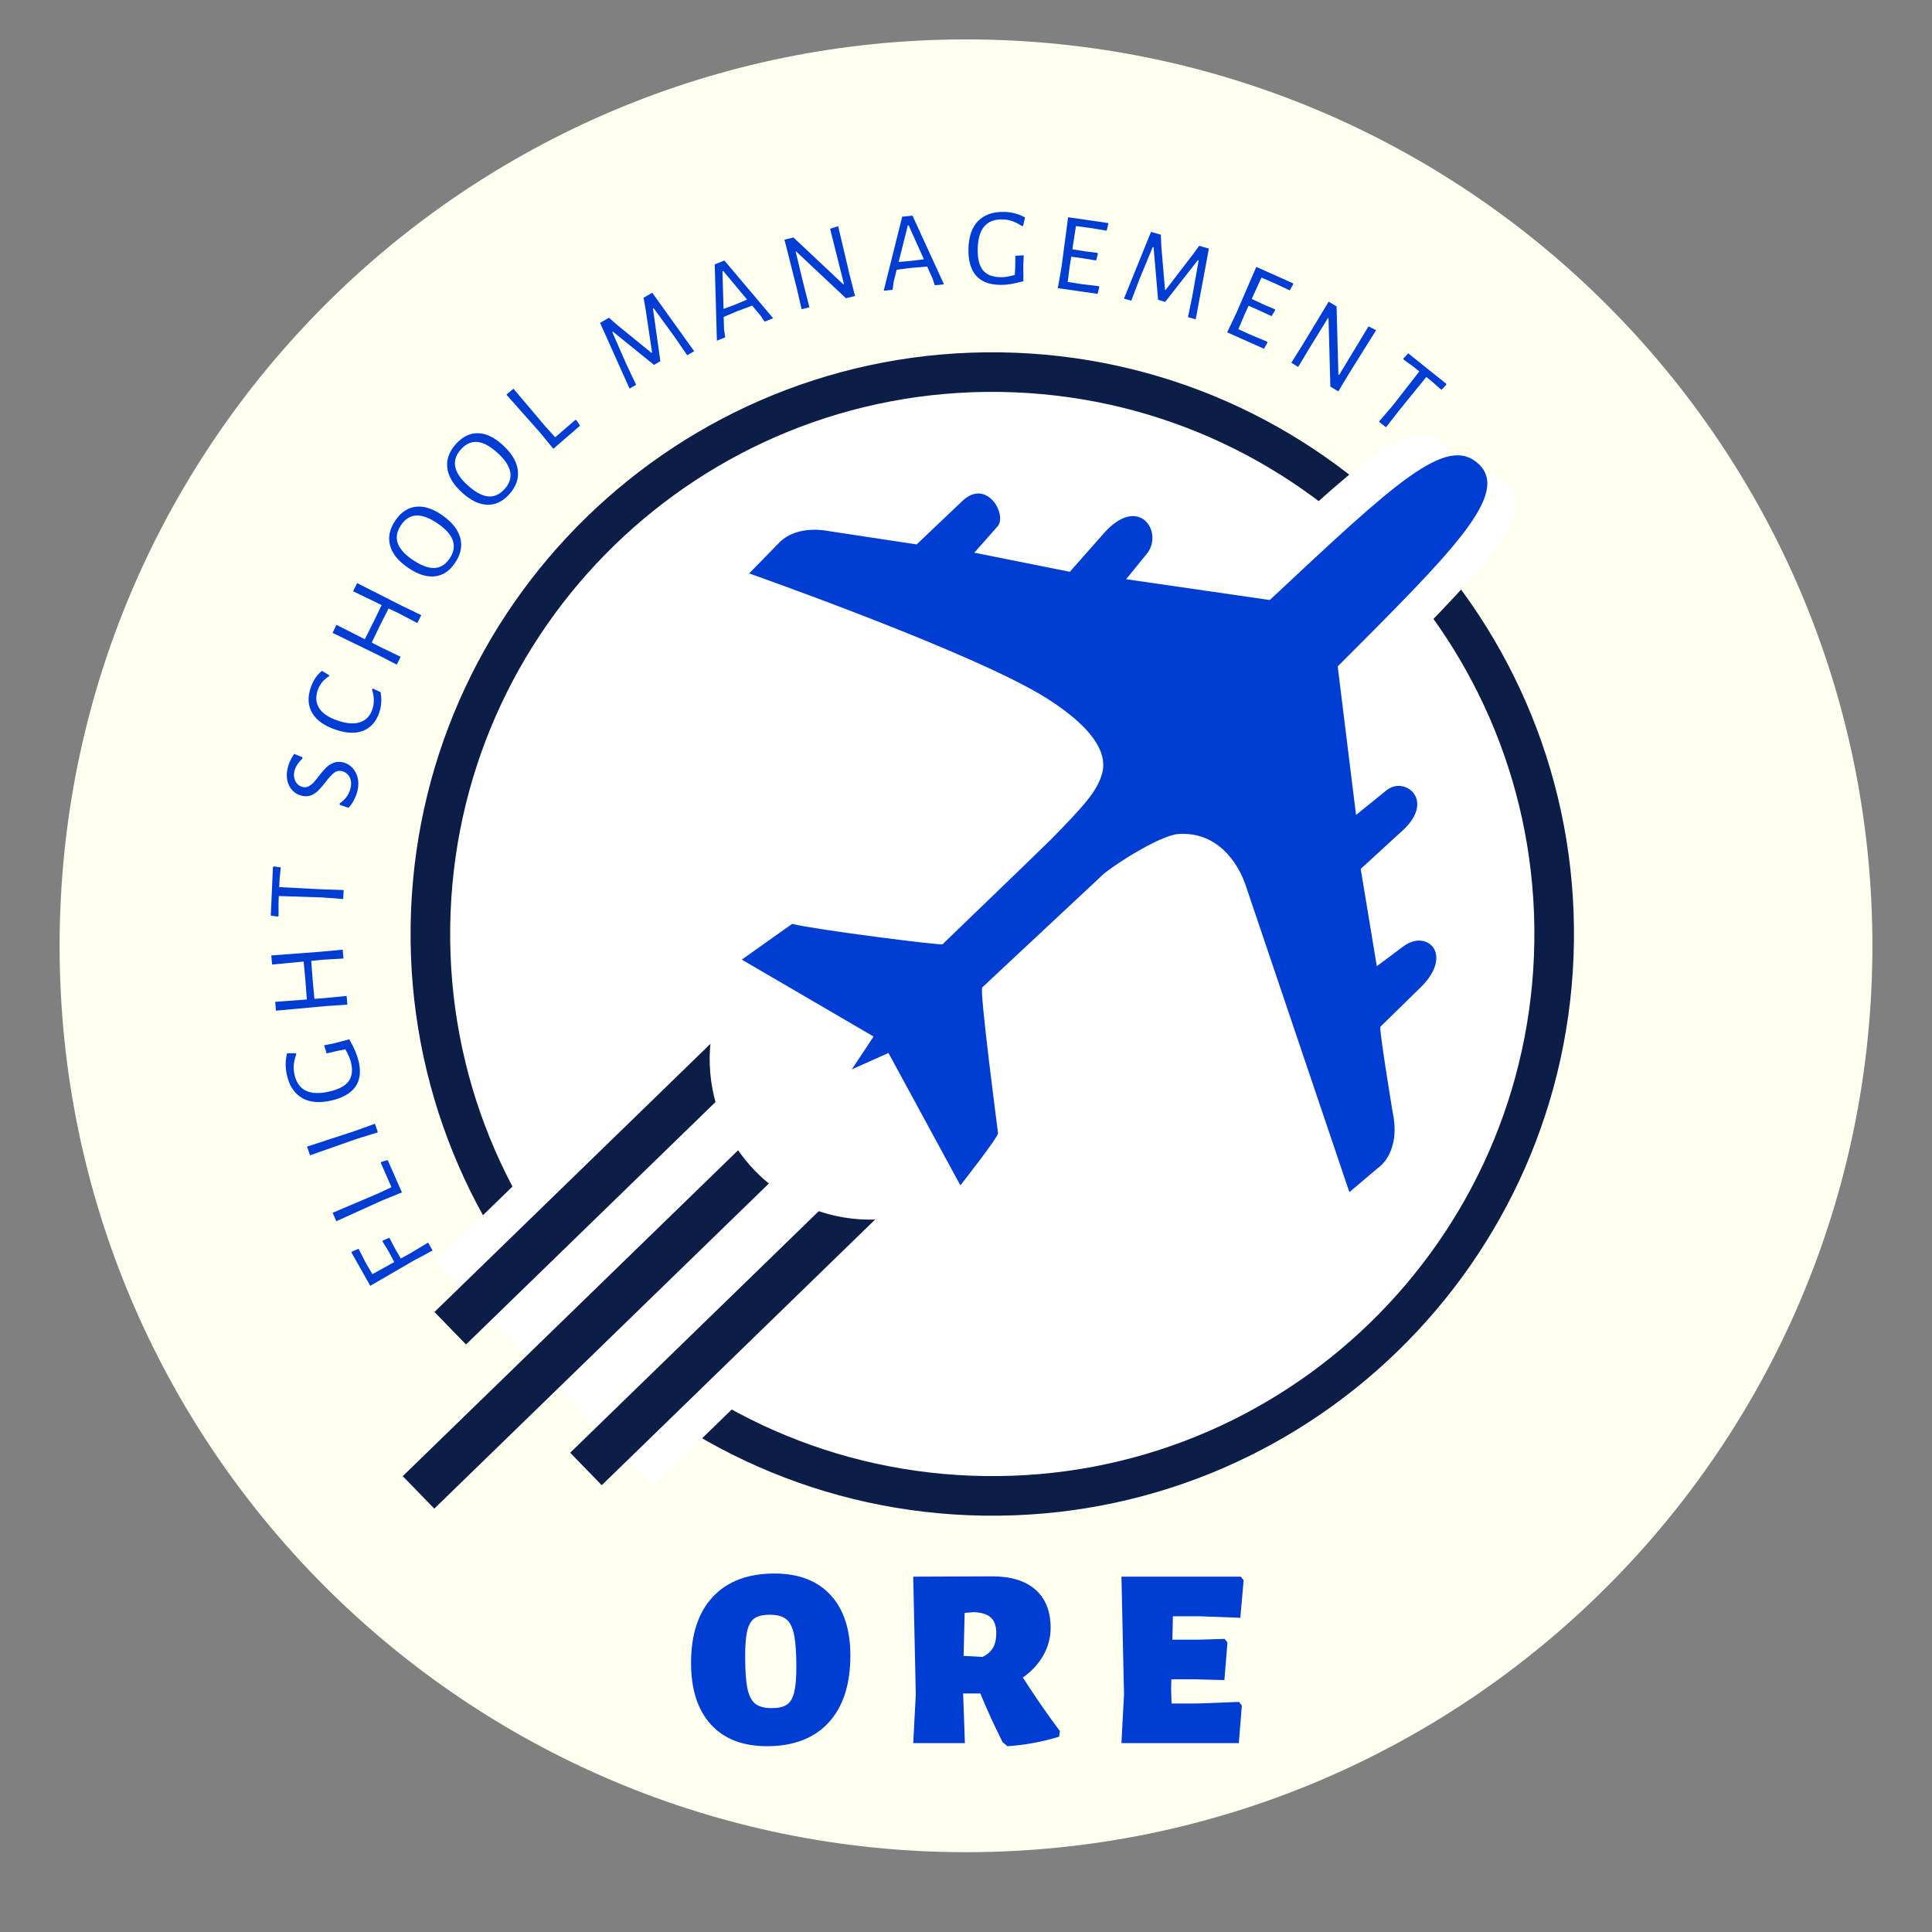 <svg xmlns="http://www.w3.org/2000/svg" xmlns:xlink="http://www.w3.org/1999/xlink" width="500" zoomAndPan="magnify" viewBox="0 0 375 375" height="500" preserveAspectRatio="xMidYMid meet" version="1.0"><rect x="0" y="0" width="375" height="375" fill="#808080" stroke="none"/><defs><g/><clipPath id="217f829730"><path d="M 11.57 7.648 L 363.43 7.648 L 363.43 359.508 L 11.57 359.508 Z M 11.57 7.648 " clip-rule="nonzero"/></clipPath><clipPath id="84bd16996b"><path d="M 187.5 7.648 C 90.336 7.648 11.57 86.414 11.57 183.578 C 11.57 280.742 90.336 359.508 187.5 359.508 C 284.664 359.508 363.43 280.742 363.43 183.578 C 363.43 86.414 284.664 7.648 187.5 7.648 Z M 187.5 7.648 " clip-rule="nonzero"/></clipPath><clipPath id="f8eb1d776e"><path d="M 79 68 L 306 68 L 306 295 L 79 295 Z M 79 68 " clip-rule="nonzero"/></clipPath><clipPath id="3206eb7531"><path d="M 81.32 66.773 L 307.113 70.008 L 303.879 295.805 L 78.086 292.57 Z M 81.32 66.773 " clip-rule="nonzero"/></clipPath><clipPath id="a3f4ee9588"><path d="M 194.219 68.391 C 131.867 67.496 80.594 117.32 79.703 179.672 C 78.809 242.023 128.629 293.293 190.98 294.188 C 253.332 295.078 304.605 245.258 305.496 182.906 C 306.391 120.555 256.57 69.285 194.219 68.391 Z M 194.219 68.391 " clip-rule="nonzero"/></clipPath><clipPath id="c75bb5f38a"><path d="M 87 76 L 298 76 L 298 287 L 87 287 Z M 87 76 " clip-rule="nonzero"/></clipPath><clipPath id="086fe7af47"><path d="M 88.895 74.57 L 299.32 77.582 L 296.305 288.008 L 85.879 284.992 Z M 88.895 74.57 " clip-rule="nonzero"/></clipPath><clipPath id="5bd3c09986"><path d="M 194.105 76.074 C 136 75.242 88.219 121.672 87.387 179.781 C 86.555 237.887 132.984 285.668 191.094 286.5 C 249.199 287.332 296.98 240.902 297.812 182.797 C 298.645 124.688 252.215 76.91 194.105 76.074 Z M 194.105 76.074 " clip-rule="nonzero"/></clipPath><clipPath id="de12105405"><path d="M 137 84 L 282 84 L 282 228 L 137 228 Z M 137 84 " clip-rule="nonzero"/></clipPath><clipPath id="d491a547da"><path d="M 138.762 78.191 L 286.496 80.309 L 284.383 228.043 L 136.645 225.926 Z M 138.762 78.191 " clip-rule="nonzero"/></clipPath><clipPath id="c6d54445e7"><path d="M 138.762 78.191 L 286.496 80.309 L 284.383 228.043 L 136.645 225.926 Z M 138.762 78.191 " clip-rule="nonzero"/></clipPath><clipPath id="6583dba45a"><path d="M 138.762 78.191 L 286.496 80.309 L 284.383 228.043 L 136.645 225.926 Z M 138.762 78.191 " clip-rule="nonzero"/></clipPath><clipPath id="6c486b3762"><path d="M 149 92 L 295 92 L 295 236 L 149 236 Z M 149 92 " clip-rule="nonzero"/></clipPath><clipPath id="ccd4f28c7f"><path d="M 151.207 86.176 L 298.941 88.293 L 296.824 236.027 L 149.09 233.91 Z M 151.207 86.176 " clip-rule="nonzero"/></clipPath><clipPath id="039a486f65"><path d="M 151.207 86.176 L 298.941 88.293 L 296.824 236.027 L 149.09 233.91 Z M 151.207 86.176 " clip-rule="nonzero"/></clipPath><clipPath id="13ff169e66"><path d="M 151.207 86.176 L 298.941 88.293 L 296.824 236.027 L 149.09 233.91 Z M 151.207 86.176 " clip-rule="nonzero"/></clipPath><clipPath id="b8d045067f"><path d="M 84 195 L 178 195 L 178 289 L 84 289 Z M 84 195 " clip-rule="nonzero"/></clipPath><clipPath id="7e659db69b"><path d="M 84.465 244.887 L 135.648 195.152 L 177.945 238.68 L 126.766 288.418 Z M 84.465 244.887 " clip-rule="nonzero"/></clipPath><clipPath id="71f5135b54"><path d="M 78 211 L 162 211 L 162 293 L 78 293 Z M 78 211 " clip-rule="nonzero"/></clipPath><clipPath id="fa33682d15"><path d="M 78.172 286.52 L 155.141 211.723 L 161.27 218.027 L 84.297 292.824 Z M 78.172 286.52 " clip-rule="nonzero"/></clipPath><clipPath id="7636d49686"><path d="M 84 198 L 149 198 L 149 261 L 84 261 Z M 84 198 " clip-rule="nonzero"/></clipPath><clipPath id="e30b87601c"><path d="M 84.328 254.656 L 142.277 198.344 L 148.402 204.648 L 90.453 260.961 Z M 84.328 254.656 " clip-rule="nonzero"/></clipPath><clipPath id="36e50de73e"><path d="M 110 225 L 175 225 L 175 289 L 110 289 Z M 110 225 " clip-rule="nonzero"/></clipPath><clipPath id="e1eecac85d"><path d="M 110.672 281.973 L 168.621 225.66 L 174.746 231.965 L 116.797 288.277 Z M 110.672 281.973 " clip-rule="nonzero"/></clipPath><clipPath id="7fdccf388f"><path d="M 137 174 L 201 174 L 201 237 L 137 237 Z M 137 174 " clip-rule="nonzero"/></clipPath><clipPath id="be1a0f1db5"><path d="M 138.195 173.934 L 200.543 174.828 L 199.648 237.172 L 137.305 236.277 Z M 138.195 173.934 " clip-rule="nonzero"/></clipPath><clipPath id="6fe59b8eb9"><path d="M 169.371 174.379 C 152.152 174.133 137.996 187.891 137.75 205.105 C 137.504 222.32 151.262 236.48 168.477 236.727 C 185.691 236.973 199.848 223.215 200.098 206 C 200.344 188.781 186.586 174.625 169.371 174.379 Z M 169.371 174.379 " clip-rule="nonzero"/></clipPath><clipPath id="7763c0a1f6"><path d="M 143 88 L 289 88 L 289 232 L 143 232 Z M 143 88 " clip-rule="nonzero"/></clipPath><clipPath id="405b99e419"><path d="M 145.469 82.289 L 293.203 84.406 L 291.086 232.141 L 143.352 230.023 Z M 145.469 82.289 " clip-rule="nonzero"/></clipPath><clipPath id="32a33cddfb"><path d="M 145.469 82.289 L 293.203 84.406 L 291.086 232.141 L 143.352 230.023 Z M 145.469 82.289 " clip-rule="nonzero"/></clipPath></defs><g clip-path="url(#217f829730)"><g clip-path="url(#84bd16996b)"><path fill="#fffff0" d="M 11.57 7.648 L 363.43 7.648 L 363.43 359.508 L 11.57 359.508 Z M 11.57 7.648 " fill-opacity="1" fill-rule="nonzero"/></g></g><g clip-path="url(#f8eb1d776e)"><g clip-path="url(#3206eb7531)"><g clip-path="url(#a3f4ee9588)"><path fill="#0c1e47" d="M 81.32 66.773 L 307.113 70.008 L 303.879 295.805 L 78.086 292.57 Z M 81.32 66.773 " fill-opacity="1" fill-rule="nonzero"/></g></g></g><g clip-path="url(#c75bb5f38a)"><g clip-path="url(#086fe7af47)"><g clip-path="url(#5bd3c09986)"><path fill="#ffffff" d="M 88.895 74.57 L 299.32 77.582 L 296.305 288.008 L 85.879 284.992 Z M 88.895 74.57 " fill-opacity="1" fill-rule="nonzero"/></g></g></g><g clip-path="url(#de12105405)"><g clip-path="url(#d491a547da)"><g clip-path="url(#c6d54445e7)"><g clip-path="url(#6583dba45a)"><path fill="#ffffff" d="M 138.699 107.266 L 144.676 101.137 C 148.176 97.723 153.965 99.008 153.965 99.008 L 171.164 101.621 L 180.02 93.176 C 184.68 88.707 188.734 95.699 186.891 98.066 L 182.336 103.23 L 200.848 106.945 L 207.254 99.664 C 214.102 91.684 219.008 99.035 215.906 103.273 L 211.766 108.387 L 239.598 112.434 C 263.91 89.621 273.836 80.152 280.062 85.953 C 286.328 91.785 274.934 103.074 252.766 125.344 L 256.316 154.238 L 262.23 149.438 C 265.723 146.602 271.781 151.312 265.371 157.242 L 257.223 164.734 L 260.344 183.656 L 265.422 179.855 C 269.91 176.371 275.223 181.141 269.137 187.48 L 261.047 195.434 C 260.711 195.672 263.41 212.027 263.41 212.027 C 265.102 220.047 260.566 222.902 260.566 222.902 L 255.023 227.617 L 235.055 168.312 C 233.402 163.098 229.113 157.395 221.801 157.961 C 217.938 158.316 208.094 164.781 206.754 166.332 L 183.871 187.793 C 183.289 188.195 186.938 216.16 186.938 216.16 C 186.926 216.98 179.633 226.297 179.633 226.297 L 165.699 200.543 L 158.59 203.738 L 162.812 197.344 L 137.27 182.387 L 147.027 175.438 C 151.609 176.574 175.68 179.641 176.176 179.402 C 176.176 179.402 196.09 160.137 197.227 158.977 C 203.812 152.227 206.031 149.699 207.062 146.336 C 208.102 142.969 206.492 137.988 196.398 131.57 C 182.48 122.715 138.699 107.266 138.699 107.266 Z M 138.699 107.266 " fill-opacity="1" fill-rule="nonzero"/></g></g></g></g><g clip-path="url(#6c486b3762)"><g clip-path="url(#ccd4f28c7f)"><g clip-path="url(#039a486f65)"><g clip-path="url(#13ff169e66)"><path fill="#ffffff" d="M 151.141 115.25 L 157.117 109.121 C 160.621 105.711 166.41 106.992 166.41 106.992 L 183.609 109.609 L 192.461 101.16 C 197.125 96.691 201.176 103.688 199.336 106.055 L 194.777 111.215 L 213.293 114.934 L 219.699 107.652 C 226.547 99.668 231.453 107.02 228.352 111.258 L 224.207 116.371 L 252.043 120.422 C 276.352 97.605 286.281 88.137 292.508 93.938 C 298.773 99.77 287.375 111.059 265.211 133.332 L 268.762 162.223 L 274.676 157.422 C 278.164 154.586 284.223 159.301 277.812 165.227 L 269.668 172.719 L 272.789 191.645 L 277.867 187.84 C 282.352 184.355 287.664 189.125 281.582 195.465 L 273.488 203.418 C 273.156 203.66 275.855 220.012 275.855 220.012 C 277.547 228.031 273.012 230.887 273.012 230.887 L 267.465 235.602 L 247.496 176.297 C 245.848 171.082 241.555 165.379 234.242 165.945 C 230.379 166.301 220.535 172.766 219.199 174.316 L 196.316 195.777 C 195.73 196.18 199.383 224.145 199.383 224.145 C 199.371 224.965 192.078 234.281 192.078 234.281 L 178.141 208.531 L 171.031 211.723 L 175.254 205.328 L 149.715 190.371 L 159.473 183.422 C 164.051 184.559 188.121 187.625 188.621 187.387 C 188.621 187.387 208.535 168.125 209.672 166.961 C 216.258 160.211 218.477 157.684 219.508 154.32 C 220.543 150.953 218.934 145.973 208.844 139.555 C 194.926 130.699 151.141 115.25 151.141 115.25 Z M 151.141 115.25 " fill-opacity="1" fill-rule="nonzero"/></g></g></g></g><g clip-path="url(#b8d045067f)"><g clip-path="url(#7e659db69b)"><path fill="#ffffff" d="M 84.465 244.887 L 135.648 195.152 L 177.945 238.68 L 126.766 288.418 Z M 84.465 244.887 " fill-opacity="1" fill-rule="nonzero"/></g></g><g clip-path="url(#71f5135b54)"><g clip-path="url(#fa33682d15)"><path fill="#0c1e47" d="M 78.172 286.52 L 155.137 211.727 L 161.262 218.031 L 84.297 292.824 Z M 78.172 286.52 " fill-opacity="1" fill-rule="nonzero"/></g></g><g clip-path="url(#7636d49686)"><g clip-path="url(#e30b87601c)"><path fill="#0c1e47" d="M 84.328 254.656 L 142.277 198.344 L 148.406 204.648 L 90.453 260.961 Z M 84.328 254.656 " fill-opacity="1" fill-rule="nonzero"/></g></g><g clip-path="url(#36e50de73e)"><g clip-path="url(#e1eecac85d)"><path fill="#0c1e47" d="M 110.672 281.973 L 168.621 225.656 L 174.75 231.961 L 116.797 288.277 Z M 110.672 281.973 " fill-opacity="1" fill-rule="nonzero"/></g></g><g clip-path="url(#7fdccf388f)"><g clip-path="url(#be1a0f1db5)"><g clip-path="url(#6fe59b8eb9)"><path fill="#ffffff" d="M 138.195 173.934 L 200.543 174.828 L 199.648 237.172 L 137.305 236.277 Z M 138.195 173.934 " fill-opacity="1" fill-rule="nonzero"/></g></g></g><g clip-path="url(#7763c0a1f6)"><g clip-path="url(#405b99e419)"><g clip-path="url(#32a33cddfb)"><path fill="#003ed3" d="M 145.406 111.301 L 151.391 105.184 C 154.898 101.781 160.695 103.059 160.695 103.059 L 177.922 105.672 L 186.789 97.242 C 191.457 92.785 195.516 99.762 193.672 102.125 L 189.109 107.277 L 207.648 110.988 L 214.066 103.723 C 220.922 95.758 225.836 103.094 222.73 107.324 L 218.582 112.422 L 246.457 116.465 C 270.805 93.699 280.746 84.254 286.98 90.039 C 293.258 95.863 281.844 107.125 259.648 129.348 L 263.207 158.18 L 269.129 153.387 C 272.625 150.559 278.691 155.262 272.273 161.176 L 264.113 168.652 L 267.238 187.535 L 272.324 183.742 C 276.816 180.266 282.141 185.023 276.047 191.352 L 267.941 199.285 C 267.609 199.527 270.312 215.844 270.312 215.844 C 272.008 223.848 267.465 226.695 267.465 226.695 L 261.91 231.398 L 241.91 172.223 C 240.254 167.02 235.957 161.328 228.637 161.891 C 224.766 162.246 214.91 168.699 213.566 170.242 L 190.652 191.656 C 190.066 192.059 193.723 219.965 193.723 219.965 C 193.711 220.785 186.41 230.082 186.41 230.082 L 172.449 204.383 L 165.332 207.57 L 169.559 201.188 L 143.98 186.262 L 153.75 179.328 C 158.34 180.461 182.445 183.523 182.945 183.285 C 182.945 183.285 202.887 164.062 204.027 162.902 C 210.621 156.168 212.844 153.648 213.875 150.293 C 214.914 146.93 213.301 141.961 203.195 135.555 C 189.258 126.719 145.406 111.301 145.406 111.301 Z M 145.406 111.301 " fill-opacity="1" fill-rule="nonzero"/></g></g></g><g fill="#003ed3" fill-opacity="1"><g transform="translate(133.29, 338.342)"><g><path d="M 17.031 -32.922 C 21.727 -32.922 25.359 -31.531 27.922 -28.75 C 30.484 -25.969 31.766 -22.047 31.766 -16.984 C 31.766 -11.391 30.359 -7.062 27.547 -4 C 24.734 -0.938 20.742 0.594 15.578 0.594 C 10.891 0.594 7.258 -0.812 4.688 -3.625 C 2.125 -6.438 0.844 -10.422 0.844 -15.578 C 0.844 -21.109 2.25 -25.379 5.062 -28.391 C 7.883 -31.41 11.875 -32.922 17.031 -32.922 Z M 16.141 -24.922 C 14.836 -24.922 13.852 -24.695 13.188 -24.25 C 12.52 -23.801 12.047 -23.008 11.766 -21.875 C 11.484 -20.75 11.344 -19.102 11.344 -16.938 C 11.344 -14.164 11.488 -12.062 11.781 -10.625 C 12.082 -9.195 12.594 -8.203 13.312 -7.641 C 14.031 -7.078 15.086 -6.797 16.484 -6.797 C 17.785 -6.797 18.77 -7.02 19.438 -7.469 C 20.102 -7.914 20.578 -8.711 20.859 -9.859 C 21.141 -11.016 21.281 -12.676 21.281 -14.844 C 21.281 -17.57 21.129 -19.648 20.828 -21.078 C 20.523 -22.516 20.016 -23.516 19.297 -24.078 C 18.586 -24.641 17.535 -24.922 16.141 -24.922 Z M 16.141 -24.922 "/></g></g></g><g fill="#003ed3" fill-opacity="1"><g transform="translate(174.255, 338.342)"><g><path d="M 24.281 -12.734 C 26.676 -9.004 29.07 -5.539 31.469 -2.344 L 31.328 -1.25 C 27.922 -0.219 24.57 0.395 21.281 0.594 L 20.328 -0.203 L 19.734 -1.453 C 19.461 -1.984 18.926 -3.102 18.125 -4.812 C 17.332 -6.531 16.633 -8.141 16.031 -9.641 L 12.688 -9.641 L 13.031 0 L 3 0 L 3.5 -9.484 L 3 -32.312 L 18.328 -32.375 C 21.961 -32.375 24.758 -31.516 26.719 -29.797 C 28.688 -28.078 29.672 -25.602 29.672 -22.375 C 29.672 -20.477 29.195 -18.695 28.25 -17.031 C 27.301 -15.363 25.977 -13.93 24.281 -12.734 Z M 19.125 -21.375 C 19.125 -22.707 18.781 -23.695 18.094 -24.344 C 17.414 -25 16.312 -25.359 14.781 -25.422 L 12.984 -25.281 L 12.781 -16.938 L 16.438 -16.734 C 17.363 -17.172 18.039 -17.754 18.469 -18.484 C 18.906 -19.211 19.125 -20.176 19.125 -21.375 Z M 19.125 -21.375 "/></g></g></g><g fill="#003ed3" fill-opacity="1"><g transform="translate(214.671, 338.342)"><g><path d="M 25.828 -8 L 26.375 -7.297 L 25.781 0 L 3 0 L 3.5 -9.484 L 3 -32.312 L 26.172 -32.312 L 26.719 -31.625 L 26.078 -24.328 L 18.141 -24.625 L 12.984 -24.625 L 12.891 -20.078 L 17.828 -20.078 L 23.031 -20.234 L 23.578 -19.531 L 22.984 -12.234 L 17.188 -12.391 L 12.688 -12.391 L 12.641 -10.484 L 12.734 -7.688 L 17.531 -7.688 Z M 25.828 -8 "/></g></g></g><g fill="#003ed3" fill-opacity="1"><g transform="translate(84.961, 244.48)"><g><path d="M -12.672 2.828 L -8.438 0.484 L -9.547 -1.594 L -10.719 -3.516 L -10.625 -3.719 L -9.391 -4.234 L -8.266 -2.109 L -7.172 -0.203 L -5.594 -1.062 L -1.859 -3.297 L -1 -1.75 L -4.688 0.219 L -13.094 5.094 L -16.734 -1.359 L -16.656 -1.547 L -15.359 -2.094 L -13.906 0.75 Z M -12.672 2.828 "/></g></g></g><g fill="#003ed3" fill-opacity="1"><g transform="translate(78.796, 233.227)"><g><path d="M -4.797 -7.703 L -3.547 -8.062 L -0.781 -1.781 L -4.656 -0.203 L -13.516 3.812 L -14.234 2.172 L -5.438 -1.562 L -2.812 -2.797 L -4.875 -7.5 Z M -4.797 -7.703 "/></g></g></g><g fill="#003ed3" fill-opacity="1"><g transform="translate(73.987, 221.698)"><g><path d="M -5.297 -2.109 L -1.203 -3.578 L -0.641 -1.906 L -4.656 -0.672 L -13.812 2.547 L -14.391 0.859 Z M -5.297 -2.109 "/></g></g></g><g fill="#003ed3" fill-opacity="1"><g transform="translate(71.022, 212.957)"><g><path d="M -15.344 -4.312 C -15.664 -5.738 -15.648 -7.141 -15.297 -8.516 L -13.609 -8.531 L -13.516 -8.328 C -13.785 -7.555 -13.945 -6.863 -14 -6.25 C -14.051 -5.645 -14.004 -5.02 -13.859 -4.375 C -13.172 -1.32 -10.938 -0.223 -7.156 -1.078 C -5.344 -1.484 -4.086 -2.133 -3.391 -3.031 C -2.703 -3.938 -2.531 -5.145 -2.875 -6.656 C -2.957 -7.039 -3.082 -7.426 -3.25 -7.812 C -3.414 -8.207 -3.66 -8.695 -3.984 -9.281 L -5.594 -8.969 L -7.625 -8.484 L -8.109 -10.062 L -6.172 -10.453 L -3.219 -11.219 C -2.727 -10.352 -2.336 -9.578 -2.047 -8.891 C -1.766 -8.211 -1.547 -7.547 -1.391 -6.891 C -0.93 -4.867 -1.16 -3.227 -2.078 -1.969 C -3.004 -0.707 -4.547 0.164 -6.703 0.656 C -9.035 1.188 -10.938 1.02 -12.406 0.156 C -13.883 -0.707 -14.863 -2.195 -15.344 -4.312 Z M -15.344 -4.312 "/></g></g></g><g fill="#003ed3" fill-opacity="1"><g transform="translate(67.593, 197.045)"><g><path d="M -5.391 -12.312 L -1.078 -12.719 L -0.922 -11 L -5.109 -10.75 L -7.188 -10.531 L -6.891 -6.688 L -6.562 -3.172 L -4.641 -3.312 L -0.312 -3.734 L -0.172 -2.047 L -4.344 -1.766 L -14.031 -0.875 L -14.172 -2.594 L -8.031 -3.047 L -8.312 -6.734 L -8.656 -10.406 L -14.781 -9.828 L -14.938 -11.594 Z M -5.391 -12.312 "/></g></g></g><g fill="#003ed3" fill-opacity="1"><g transform="translate(66.417, 178.954)"><g><path d="M -13.266 -10.781 L -11.922 -10.594 L -12.156 -8.188 L -12.219 -6.766 L -4.062 -6.344 L 0.281 -6.203 L 0.203 -4.453 L -3.984 -4.766 L -12.297 -5.031 L -12.359 -3.625 L -12.344 -1.156 L -12.531 -1.047 L -13.859 -1.234 L -13.438 -10.656 Z M -13.266 -10.781 "/></g></g></g><g fill="#003ed3" fill-opacity="1"><g transform="translate(67.35, 164.875)"><g/></g></g><g fill="#003ed3" fill-opacity="1"><g transform="translate(68.273, 157.859)"><g><path d="M -12.469 -8.656 C -12.258 -9.625 -11.828 -10.582 -11.172 -11.531 L -9.609 -10.891 L -9.578 -10.594 C -9.973 -10.25 -10.305 -9.863 -10.578 -9.438 C -10.859 -9.008 -11.047 -8.57 -11.141 -8.125 C -11.254 -7.602 -11.242 -7.125 -11.109 -6.688 C -10.984 -6.258 -10.773 -5.906 -10.484 -5.625 C -10.191 -5.352 -9.863 -5.176 -9.5 -5.094 C -9.113 -5.008 -8.75 -5.051 -8.406 -5.219 C -8.062 -5.395 -7.742 -5.633 -7.453 -5.938 C -7.16 -6.238 -6.805 -6.664 -6.391 -7.219 C -5.867 -7.895 -5.406 -8.438 -5 -8.844 C -4.594 -9.25 -4.117 -9.562 -3.578 -9.781 C -3.035 -10.008 -2.43 -10.051 -1.766 -9.906 C -1.055 -9.75 -0.453 -9.414 0.047 -8.906 C 0.555 -8.406 0.914 -7.77 1.125 -7 C 1.332 -6.227 1.336 -5.395 1.141 -4.5 C 1.016 -3.914 0.801 -3.316 0.5 -2.703 C 0.195 -2.098 -0.176 -1.551 -0.625 -1.062 L -2.312 -1.641 L -2.359 -1.922 C -1.766 -2.305 -1.285 -2.77 -0.922 -3.312 C -0.566 -3.863 -0.332 -4.414 -0.219 -4.969 C -0.094 -5.508 -0.086 -6.008 -0.203 -6.469 C -0.328 -6.938 -0.547 -7.316 -0.859 -7.609 C -1.172 -7.91 -1.523 -8.102 -1.922 -8.188 C -2.504 -8.312 -3.023 -8.188 -3.484 -7.812 C -3.953 -7.438 -4.492 -6.836 -5.109 -6.016 C -5.641 -5.348 -6.098 -4.816 -6.484 -4.422 C -6.867 -4.035 -7.328 -3.727 -7.859 -3.5 C -8.398 -3.281 -9 -3.242 -9.656 -3.391 C -10.352 -3.547 -10.945 -3.867 -11.438 -4.359 C -11.938 -4.859 -12.281 -5.477 -12.469 -6.219 C -12.656 -6.969 -12.656 -7.781 -12.469 -8.656 Z M -12.469 -8.656 "/></g></g></g><g fill="#003ed3" fill-opacity="1"><g transform="translate(71.322, 144.604)"><g><path d="M -11.016 -11.125 C -10.547 -12.52 -9.816 -13.609 -8.828 -14.391 L -7.422 -13.547 L -7.438 -13.359 C -8.52 -12.703 -9.266 -11.773 -9.672 -10.578 C -10.109 -9.273 -10 -8.117 -9.344 -7.109 C -8.688 -6.109 -7.492 -5.316 -5.766 -4.734 C -4.035 -4.141 -2.586 -4.035 -1.422 -4.422 C -0.266 -4.805 0.523 -5.641 0.953 -6.922 C 1.16 -7.516 1.254 -8.148 1.234 -8.828 C 1.223 -9.504 1.102 -10.148 0.875 -10.766 L 1.047 -10.953 L 2.547 -10.266 C 2.797 -8.848 2.711 -7.523 2.297 -6.297 C 1.691 -4.535 0.656 -3.359 -0.812 -2.766 C -2.281 -2.18 -4.082 -2.254 -6.219 -2.984 C -8.383 -3.723 -9.883 -4.797 -10.719 -6.203 C -11.551 -7.617 -11.648 -9.258 -11.016 -11.125 Z M -11.016 -11.125 "/></g></g></g><g fill="#003ed3" fill-opacity="1"><g transform="translate(76.108, 130.838)"><g><path d="M 1.75 -13.328 L 5.656 -11.438 L 4.891 -9.906 L 1.188 -11.844 L -0.688 -12.734 L -2.422 -9.297 L -3.953 -6.109 L -2.25 -5.234 L 1.656 -3.359 L 0.906 -1.828 L -2.812 -3.75 L -11.562 -8 L -10.797 -9.562 L -5.297 -6.766 L -3.641 -10.062 L -2.031 -13.391 L -7.578 -16.078 L -6.781 -17.656 Z M 1.75 -13.328 "/></g></g></g><g fill="#003ed3" fill-opacity="1"><g transform="translate(84.363, 114.748)"><g><path d="M -7.609 -13.75 C -6.523 -15.332 -5.207 -16.211 -3.656 -16.391 C -2.113 -16.578 -0.438 -16.051 1.375 -14.812 C 3.332 -13.469 4.531 -11.984 4.969 -10.359 C 5.414 -8.734 5.066 -7.094 3.922 -5.438 C 2.867 -3.883 1.555 -3.031 -0.016 -2.875 C -1.598 -2.719 -3.316 -3.281 -5.172 -4.562 C -7.078 -5.863 -8.238 -7.305 -8.656 -8.891 C -9.082 -10.484 -8.734 -12.102 -7.609 -13.75 Z M -6.5 -12.859 C -8.133 -10.484 -7.41 -8.238 -4.328 -6.125 C -2.691 -5.008 -1.281 -4.469 -0.094 -4.5 C 1.082 -4.531 2.078 -5.133 2.891 -6.312 C 4.516 -8.695 3.754 -10.969 0.609 -13.125 C -0.984 -14.219 -2.363 -14.738 -3.531 -14.688 C -4.707 -14.645 -5.695 -14.035 -6.5 -12.859 Z M -6.5 -12.859 "/></g></g></g><g fill="#003ed3" fill-opacity="1"><g transform="translate(94.177, 100.819)"><g><path d="M -5.656 -14.672 C -4.363 -16.086 -2.941 -16.773 -1.391 -16.734 C 0.16 -16.703 1.75 -15.945 3.375 -14.469 C 5.133 -12.875 6.117 -11.242 6.328 -9.578 C 6.547 -7.91 5.984 -6.332 4.641 -4.844 C 3.379 -3.457 1.957 -2.789 0.375 -2.844 C -1.207 -2.906 -2.832 -3.695 -4.5 -5.219 C -6.207 -6.77 -7.16 -8.363 -7.359 -10 C -7.555 -11.633 -6.988 -13.191 -5.656 -14.672 Z M -4.672 -13.641 C -6.617 -11.504 -6.211 -9.18 -3.453 -6.672 C -1.984 -5.336 -0.66 -4.602 0.516 -4.469 C 1.691 -4.344 2.766 -4.805 3.734 -5.859 C 5.672 -7.992 5.227 -10.344 2.406 -12.906 C 0.969 -14.207 -0.328 -14.914 -1.484 -15.031 C -2.648 -15.156 -3.711 -14.691 -4.672 -13.641 Z M -4.672 -13.641 "/></g></g></g><g fill="#003ed3" fill-opacity="1"><g transform="translate(105.936, 88.39)"><g><path d="M 5.938 -6.859 L 6.656 -5.766 L 1.469 -1.281 L -1.188 -4.516 L -7.641 -11.781 L -6.281 -12.953 L -0.109 -5.656 L 1.828 -3.516 L 5.719 -6.875 Z M 5.938 -6.859 "/></g></g></g><g fill="#003ed3" fill-opacity="1"><g transform="translate(115.565, 80.367)"><g/></g></g><g fill="#003ed3" fill-opacity="1"><g transform="translate(121.068, 76.079)"><g><path d="M 13.672 -7.906 L 12.312 -7.125 L 9.906 -10.641 L 5.812 -16.25 L 5.672 -16.172 L 7.109 -5.984 L 5.875 -5.25 L -2.078 -11.688 L -2.219 -11.609 L 0.531 -5.344 L 2.406 -1.391 L 1.125 -0.656 L -4.594 -13.406 L -2.875 -14.406 L -1.188 -12.938 L 5.391 -7.578 L 5.5 -7.656 L 4.219 -16.203 L 3.844 -18.281 L 5.531 -19.266 Z M 13.672 -7.906 "/></g></g></g><g fill="#003ed3" fill-opacity="1"><g transform="translate(138.868, 66.241)"><g><path d="M 11.203 -4.469 L 9.547 -3.812 L 8.75 -4.984 L 7.125 -6.922 L 4.203 -5.828 L 1.594 -4.719 L 1.672 -2.25 L 1.906 -0.766 L 0.281 -0.109 L -0.141 -14.922 L 1.734 -15.672 Z M 6.141 -8.094 L 1.516 -13.641 L 1.359 -13.578 L 1.578 -6.281 L 3.844 -7.125 Z M 6.141 -8.094 "/></g></g></g><g fill="#003ed3" fill-opacity="1"><g transform="translate(153.606, 60.519)"><g><path d="M 11.344 -7.016 L 12.359 -3.062 L 10.594 -2.625 L 0.938 -11.703 L 0.828 -11.688 L 2.375 -5.297 L 3.5 -0.875 L 1.984 -0.5 L 1.062 -4.5 L -1.344 -14 L 0.406 -14.422 L 10.047 -5.359 L 10.203 -5.391 L 7.516 -16.109 L 9.078 -16.625 Z M 11.344 -7.016 "/></g></g></g><g fill="#003ed3" fill-opacity="1"><g transform="translate(171.226, 56.466)"><g><path d="M 12 -1.281 L 10.219 -1.094 L 9.766 -2.438 L 8.734 -4.734 L 5.625 -4.469 L 2.812 -4.109 L 2.219 -1.703 L 2.031 -0.219 L 0.297 -0.031 L 3.891 -14.406 L 5.891 -14.609 Z M 8.094 -6.141 L 5.141 -12.734 L 4.984 -12.719 L 3.203 -5.625 L 5.625 -5.828 Z M 8.094 -6.141 "/></g></g></g><g fill="#003ed3" fill-opacity="1"><g transform="translate(186.991, 54.977)"><g><path d="M 7.922 -13.844 C 9.379 -13.812 10.727 -13.457 11.969 -12.781 L 11.594 -11.125 L 11.375 -11.094 C 10.688 -11.539 10.051 -11.863 9.469 -12.062 C 8.883 -12.27 8.266 -12.379 7.609 -12.391 C 4.473 -12.461 2.863 -10.562 2.781 -6.688 C 2.738 -4.82 3.07 -3.441 3.781 -2.547 C 4.488 -1.66 5.613 -1.203 7.156 -1.172 C 7.551 -1.16 7.957 -1.188 8.375 -1.25 C 8.789 -1.312 9.328 -1.43 9.984 -1.609 L 10.062 -3.234 L 10.094 -5.328 L 11.719 -5.422 L 11.625 -3.453 L 11.656 -0.406 C 10.695 -0.133 9.852 0.055 9.125 0.172 C 8.406 0.285 7.707 0.332 7.031 0.312 C 4.957 0.27 3.414 -0.348 2.406 -1.547 C 1.406 -2.742 0.93 -4.453 0.984 -6.672 C 1.035 -9.055 1.66 -10.859 2.859 -12.078 C 4.066 -13.305 5.754 -13.895 7.922 -13.844 Z M 7.922 -13.844 "/></g></g></g><g fill="#003ed3" fill-opacity="1"><g transform="translate(203.321, 55.634)"><g><path d="M 10.047 0.109 L 9.719 1.406 L 2 0.297 L 2.719 -3.828 L 4 -13.469 L 11.75 -12.344 L 11.797 -12.172 L 11.484 -10.859 L 8.266 -11.391 L 5.516 -11.75 L 4.828 -7.25 L 7.406 -6.828 L 9.672 -6.562 L 9.781 -6.375 L 9.438 -5.078 L 7.047 -5.469 L 4.609 -5.812 L 4.281 -3.766 L 3.922 -0.906 L 6.656 -0.484 L 9.969 -0.078 Z M 10.047 0.109 "/></g></g></g><g fill="#003ed3" fill-opacity="1"><g transform="translate(216.912, 57.599)"><g><path d="M 15.172 4.391 L 13.672 3.953 L 14.531 -0.203 L 15.75 -7.062 L 15.594 -7.109 L 9.25 1 L 7.875 0.594 L 7 -9.594 L 6.828 -9.641 L 4.219 -3.312 L 2.672 0.766 L 1.25 0.359 L 6.5 -12.594 L 8.406 -12.047 L 8.5 -9.797 L 9.219 -1.344 L 9.328 -1.312 L 14.609 -8.188 L 15.859 -9.891 L 17.734 -9.344 Z M 15.172 4.391 "/></g></g></g><g fill="#003ed3" fill-opacity="1"><g transform="translate(236.349, 63.694)"><g><path d="M 9.656 2.812 L 8.984 4 L 1.844 0.812 L 3.641 -2.969 L 7.5 -11.891 L 14.656 -8.688 L 14.656 -8.5 L 14 -7.328 L 11.031 -8.719 L 8.5 -9.812 L 6.609 -5.672 L 8.969 -4.562 L 11.094 -3.672 L 11.156 -3.484 L 10.453 -2.328 L 8.266 -3.344 L 6 -4.344 L 5.141 -2.469 L 4.016 0.203 L 6.531 1.344 L 9.609 2.625 Z M 9.656 2.812 "/></g></g></g><g fill="#003ed3" fill-opacity="1"><g transform="translate(248.894, 69.347)"><g><path d="M 12.969 3.125 L 10.875 6.625 L 9.328 5.688 L 8.969 -7.578 L 8.875 -7.641 L 5.438 -2.047 L 3.078 1.875 L 1.75 1.062 L 3.938 -2.422 L 9 -10.797 L 10.531 -9.875 L 10.891 3.375 L 11.016 3.453 L 16.734 -6 L 18.203 -5.25 Z M 12.969 3.125 "/></g></g></g><g fill="#003ed3" fill-opacity="1"><g transform="translate(264.176, 79.061)"><g><path d="M 16.531 -4.359 L 15.594 -3.391 L 13.781 -5 L 12.672 -5.891 L 7.516 0.453 L 4.844 3.875 L 3.469 2.781 L 6.203 -0.406 L 11.312 -6.969 L 10.219 -7.844 L 8.219 -9.297 L 8.234 -9.5 L 9.172 -10.469 L 16.547 -4.562 Z M 16.531 -4.359 "/></g></g></g></svg>